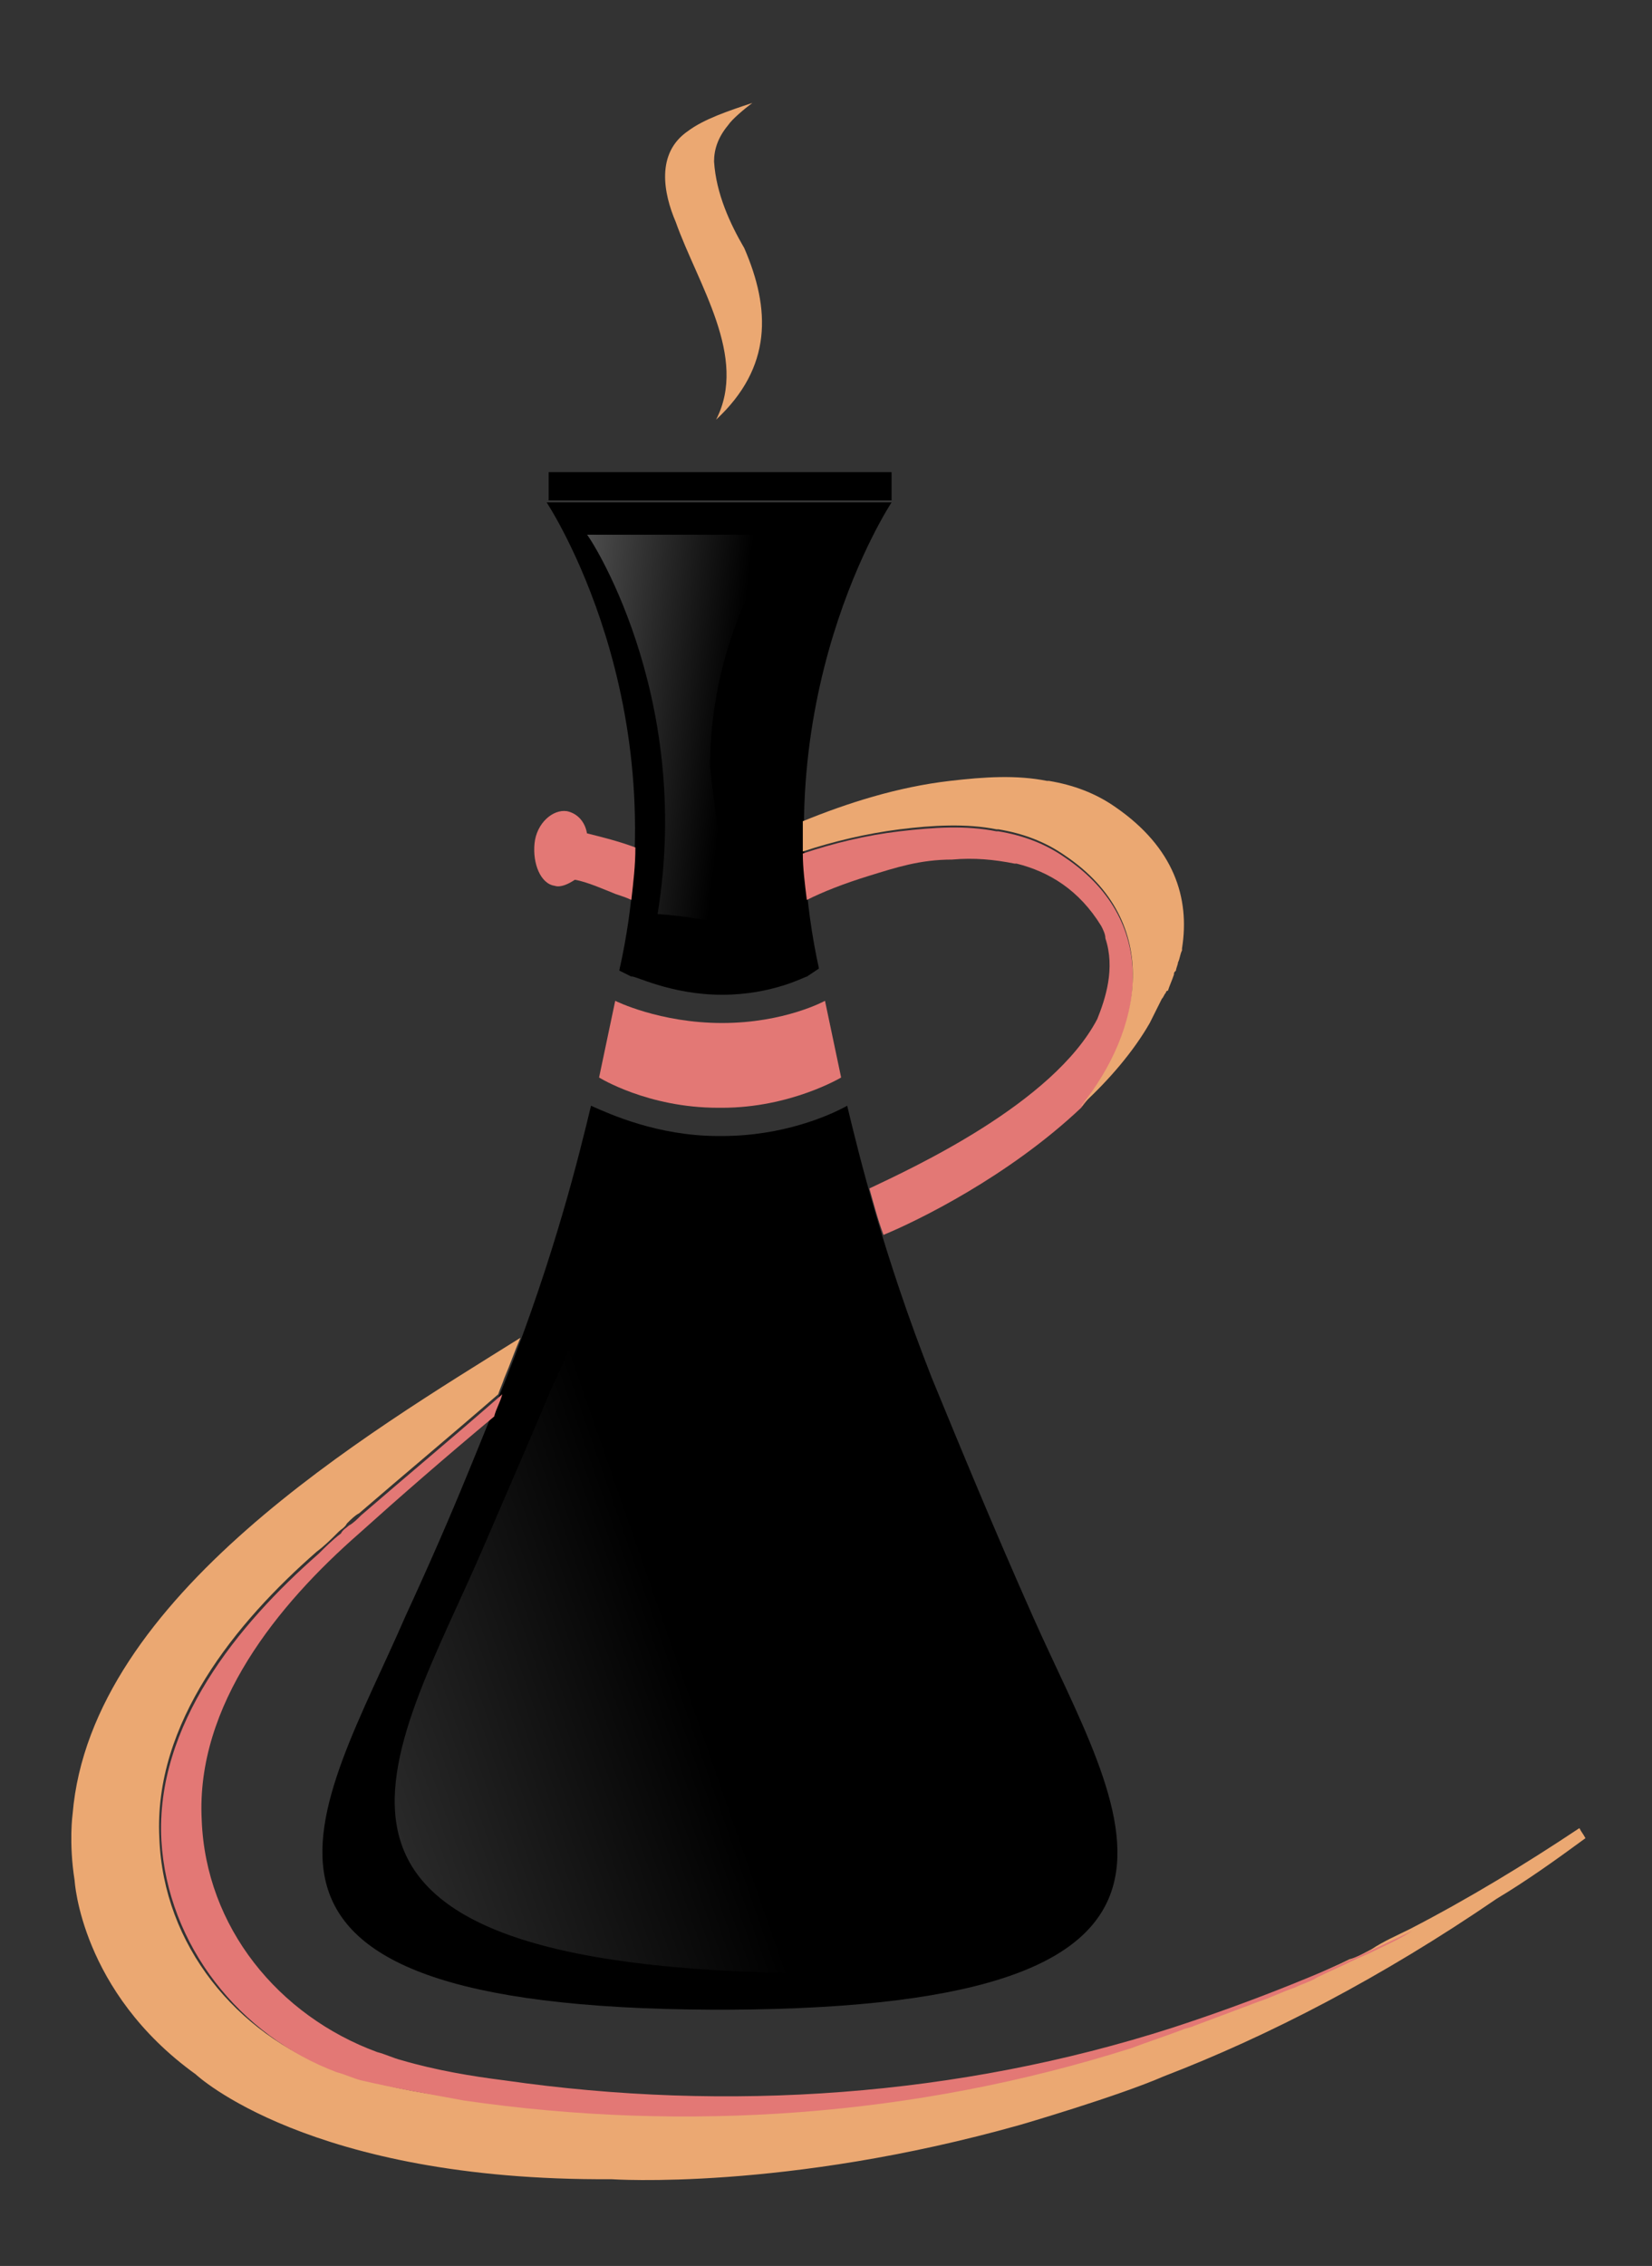 <?xml version="1.0" encoding="utf-8"?>
<!-- Generator: Adobe Illustrator 25.2.1, SVG Export Plug-In . SVG Version: 6.00 Build 0)  -->
<svg version="1.1" id="Logo" xmlns="http://www.w3.org/2000/svg" xmlns:xlink="http://www.w3.org/1999/xlink" x="0px" y="0px"
	 viewBox="0 0 81.9 112.3" style="enable-background:new 0 0 81.9 112.3;" xml:space="preserve">
<rect x="0" y="0" width="81.9" height="112.3" fill="#333333" stroke="none"/>
<style type="text/css">
	.st0{fill:#E37875;}
	.st1{fill:url(#SVGID_1_);}
	.st2{fill:url(#SVGID_2_);}
	.st3{fill:#EBA872;}
</style>
<g>
	<g>
		<path class="st0" d="M40.9,49.6c0,0-2,1.1-5.1,1.1s-5.3-1.1-5.3-1.1l-0.8,3.8c0,0,2.4,1.5,5.9,1.5h0.2c3.4,0,5.9-1.5,5.9-1.5
			L40.9,49.6z"/>
	</g>
	<g>
		<g>
			<path d="M51.2,80.1c-2-4.5-3.6-8.4-5-11.8c-2.4-6.1-3.6-11-4.2-13.5c-0.9,0.5-3.2,1.5-6.2,1.5h-0.2c-3,0-5.4-1.1-6.3-1.5
				c-0.6,2.5-1.8,7.4-4.2,13.5c-0.6,1.5-1.2,3-1.9,4.7l0,0c-0.9,2.2-1.9,4.5-3.1,7.1c-4.2,9.7-11.3,19.4,15.3,19.5l0,0
				c0.1,0,0.2,0,0.3,0s0.2,0,0.3,0l0,0C62.6,99.5,55.5,89.8,51.2,80.1z"/>
			
				<linearGradient id="SVGID_1_" gradientUnits="userSpaceOnUse" x1="32.664" y1="809.155" x2="-61.706" y2="842.002" gradientTransform="matrix(1 0 0 1 0 -730)">
				<stop  offset="0" style="stop-color:#FFFFFF;stop-opacity:0"/>
				<stop  offset="1" style="stop-color:#FFFFFF"/>
			</linearGradient>
			<path class="st1" d="M40.5,97.8c0.1,0,0.2,0,0.3,0s0.2,0,0.3,0l0,0c1.7,0,3.3-0.1,4.8-0.1c0.8-0.5,1.5-1,2.3-1.4
				c-0.5-0.2-1-0.5-1.4-0.8c-6.1-3.6-9-8.6-11.5-15c-1.7-4.3-2.2-9.4-2.3-14c-0.1-3.4,0.1-6.9,0.8-10.3h-1.7
				c-0.7,2.3-1.6,4.9-2.7,7.7c-0.6,1.6-1.3,3.3-2.1,5l0,0c-1,2.4-2.1,4.9-3.3,7.7C19.5,87.1,11.8,97.6,40.5,97.8L40.5,97.8z"/>
		</g>
		<g>
			<path d="M35.8,49.3c2.5,0,4.1-0.9,4.2-0.9l0.6-0.4c-2.9-13.3,3.6-23.1,3.6-23.1h-8.5h-0.1h-8.5c0,0,6.6,9.9,3.6,23.2l0.6,0.3
				C31.4,48.3,33.2,49.3,35.8,49.3z"/>
			
				<linearGradient id="SVGID_2_" gradientUnits="userSpaceOnUse" x1="36.238" y1="766.075" x2="9.089" y2="762.832" gradientTransform="matrix(1 0 0 1 0 -730)">
				<stop  offset="0" style="stop-color:#FFFFFF;stop-opacity:0"/>
				<stop  offset="1" style="stop-color:#FFFFFF"/>
			</linearGradient>
			<path class="st2" d="M32.6,45.3c1.4,0.1,2.7,0.3,4,0.7c-0.2-0.7-0.4-1.4-0.6-2.1c0-0.1-0.1-0.3-0.1-0.4c-0.2-1.8-0.5-3.6-0.7-5.5
				c0-4.1,1.3-8.2,3.6-11.5h-9.7C29.1,26.4,34.4,34.3,32.6,45.3z"/>
			<rect x="27.2" y="23.4" width="17" height="1.4"/>
		</g>
	</g>
	<g>
		<g>
			<path class="st3" d="M35.4,8c0-0.6,0.2-1.2,0.7-1.8c0.2-0.3,0.8-0.8,1.2-1.1c-1.2,0.4-2.4,0.8-3.2,1.4c-1.6,1.1-1.2,3.1-0.6,4.5
				c1.1,3.1,3.6,6.7,2,9.8l0,0c2.8-2.6,2.7-5.5,1.4-8.5C36.2,11.1,35.5,9.6,35.4,8z"/>
		</g>
		<path class="st0" d="M27.5,43.9c0.3,0.1,0.7-0.1,1-0.3l0,0c0.6,0.1,1.5,0.5,2,0.7c0.3,0.1,0.6,0.2,0.8,0.3
			c0.1-0.9,0.2-1.7,0.2-2.6c-0.8-0.3-1.6-0.5-2.4-0.7c-0.1-0.6-0.5-1-1-1.1c-0.7-0.1-1.5,0.6-1.6,1.6S26.8,43.8,27.5,43.9z"/>
		<g>
			<path class="st3" d="M78.6,91.1c-0.1-0.2-0.2-0.3-0.3-0.5c-2.7,1.8-5.5,3.5-8.4,5l0,0c-0.6,0.3-1.3,0.6-1.9,1
				c-0.4,0.2-0.7,0.4-1.1,0.5c-0.6,0.3-1.1,0.5-1.7,0.8c-0.4,0.2-0.8,0.3-1.1,0.5c-0.6,0.3-1.2,0.5-1.8,0.7
				c-0.3,0.1-0.5,0.2-0.8,0.3c-0.8,0.3-1.6,0.6-2.4,0.9c-0.2,0.1-0.4,0.1-0.6,0.2c-0.8,0.3-1.7,0.6-2.5,0.9
				c-10.6,3.4-22,4.2-33.1,2.6c-1.6-0.2-3.4-0.5-5.1-1c-0.4-0.1-0.8-0.3-1.2-0.4c-4.9-1.8-8.5-6.2-8.7-11.5
				c-0.3-5.7,3.8-10.7,7.8-14.2c0.4-0.3,0.7-0.6,1.1-1c0.1-0.1,0.3-0.2,0.4-0.4c0.2-0.2,0.4-0.4,0.6-0.5c2.2-1.9,4.6-3.9,6.9-5.9
				c0.1-0.3,0.2-0.5,0.3-0.8c0.3-0.7,0.5-1.3,0.8-2C18.3,71,4.5,79.1,3.6,89.9c0,0-0.2,1.4,0.1,3.3c0,0,0.3,5.5,6,9.6
				c0,0,5.6,5.3,20.6,5.2l0,0c0,0,8.6,0.6,20.3-2.7c0,0,4.8-1.4,7.1-2.4c5.2-2,10.8-4.9,16.5-8.8l0,0C75.7,93.2,77.1,92.2,78.6,91.1
				z"/>
			<path class="st0" d="M17.9,75.1c-0.2,0.2-0.4,0.4-0.6,0.5c-0.1,0.1-0.3,0.2-0.4,0.4c-0.4,0.3-0.8,0.7-1.1,1
				c-4,3.5-8.1,8.5-7.8,14.2c0.3,5.2,3.9,9.7,8.7,11.5c0.4,0.1,0.8,0.3,1.2,0.4c1.7,0.4,3.5,0.7,5.1,1c11,1.6,22.4,0.8,33.1-2.6
				c0.8-0.3,1.7-0.6,2.5-0.9c0.2-0.1,0.4-0.1,0.6-0.2c0.8-0.3,1.6-0.6,2.4-0.9c0.3-0.1,0.5-0.2,0.8-0.3c0.6-0.2,1.2-0.5,1.8-0.7
				c0.4-0.2,0.8-0.3,1.1-0.5c0.6-0.3,1.1-0.5,1.7-0.8c0.4-0.2,0.7-0.3,1.1-0.5c0.6-0.3,1.3-0.6,1.9-1c-3.9,1.9-7.9,3.5-11.9,4.8
				c-10.6,3.4-22,4.2-33.1,2.6c-1.6-0.2-3.4-0.5-5.1-1c-0.4-0.1-0.8-0.3-1.2-0.4c-4.9-1.8-8.5-6.2-8.7-11.5
				c-0.3-5.7,3.8-10.7,7.8-14.2c2-1.8,4.3-3.8,6.7-5.8c0.1-0.4,0.3-0.7,0.4-1.1C22.5,71.2,20.1,73.2,17.9,75.1z"/>
		</g>
		<g>
			<path class="st0" d="M52.8,42.5c-1-0.7-2.1-1.1-3.3-1.3l0,0h-0.1c-1.5-0.3-3.1-0.2-4.8,0l0,0c-1.7,0.2-3.3,0.6-4.8,1.1
				c0,0.7,0.1,1.5,0.2,2.3c0.8-0.4,1.8-0.8,3.1-1.2s2.5-0.8,4.1-0.8c1.1-0.1,2.1,0,3.1,0.2c0,0,0,0,0.1,0l0,0
				c1.6,0.4,3.1,1.3,4.2,3.1c0.1,0.2,0.2,0.4,0.2,0.6c0.5,1.5,0,3-0.4,4c-2.2,4.2-9.2,7.4-11.3,8.4c0.2,0.7,0.4,1.5,0.7,2.3
				c1.7-0.7,6.2-2.9,9.8-6.3C56.6,51.2,57.7,45.8,52.8,42.5z"/>
			<path class="st3" d="M55.3,40c-1-0.7-2.1-1.1-3.3-1.3l0,0h-0.1c-1.5-0.3-3.1-0.2-4.8,0l0,0c-2.6,0.3-5.1,1.1-7.3,2
				c0,0.5,0,1,0,1.5c1.5-0.5,3.2-0.9,4.8-1.1l0,0c1.6-0.2,3.3-0.3,4.8,0h0.1l0,0c1.2,0.2,2.3,0.6,3.3,1.3c4.9,3.3,3.8,8.7,0.8,12.4
				c0,0,0.1,0,0.1-0.1c1.3-1.2,2.5-2.6,3.3-4c0.1-0.2,0.2-0.4,0.3-0.6c0.1-0.2,0.2-0.4,0.3-0.6c0.1-0.1,0.1-0.2,0.2-0.3
				c0,0,0-0.1,0.1-0.1c0.1-0.3,0.2-0.5,0.3-0.8c0-0.1,0-0.1,0.1-0.2c0-0.1,0.1-0.3,0.1-0.4c0.1-0.2,0.1-0.4,0.2-0.6V47
				C59,44.5,58.2,42,55.3,40z"/>
		</g>
	</g>
</g>
</svg>
